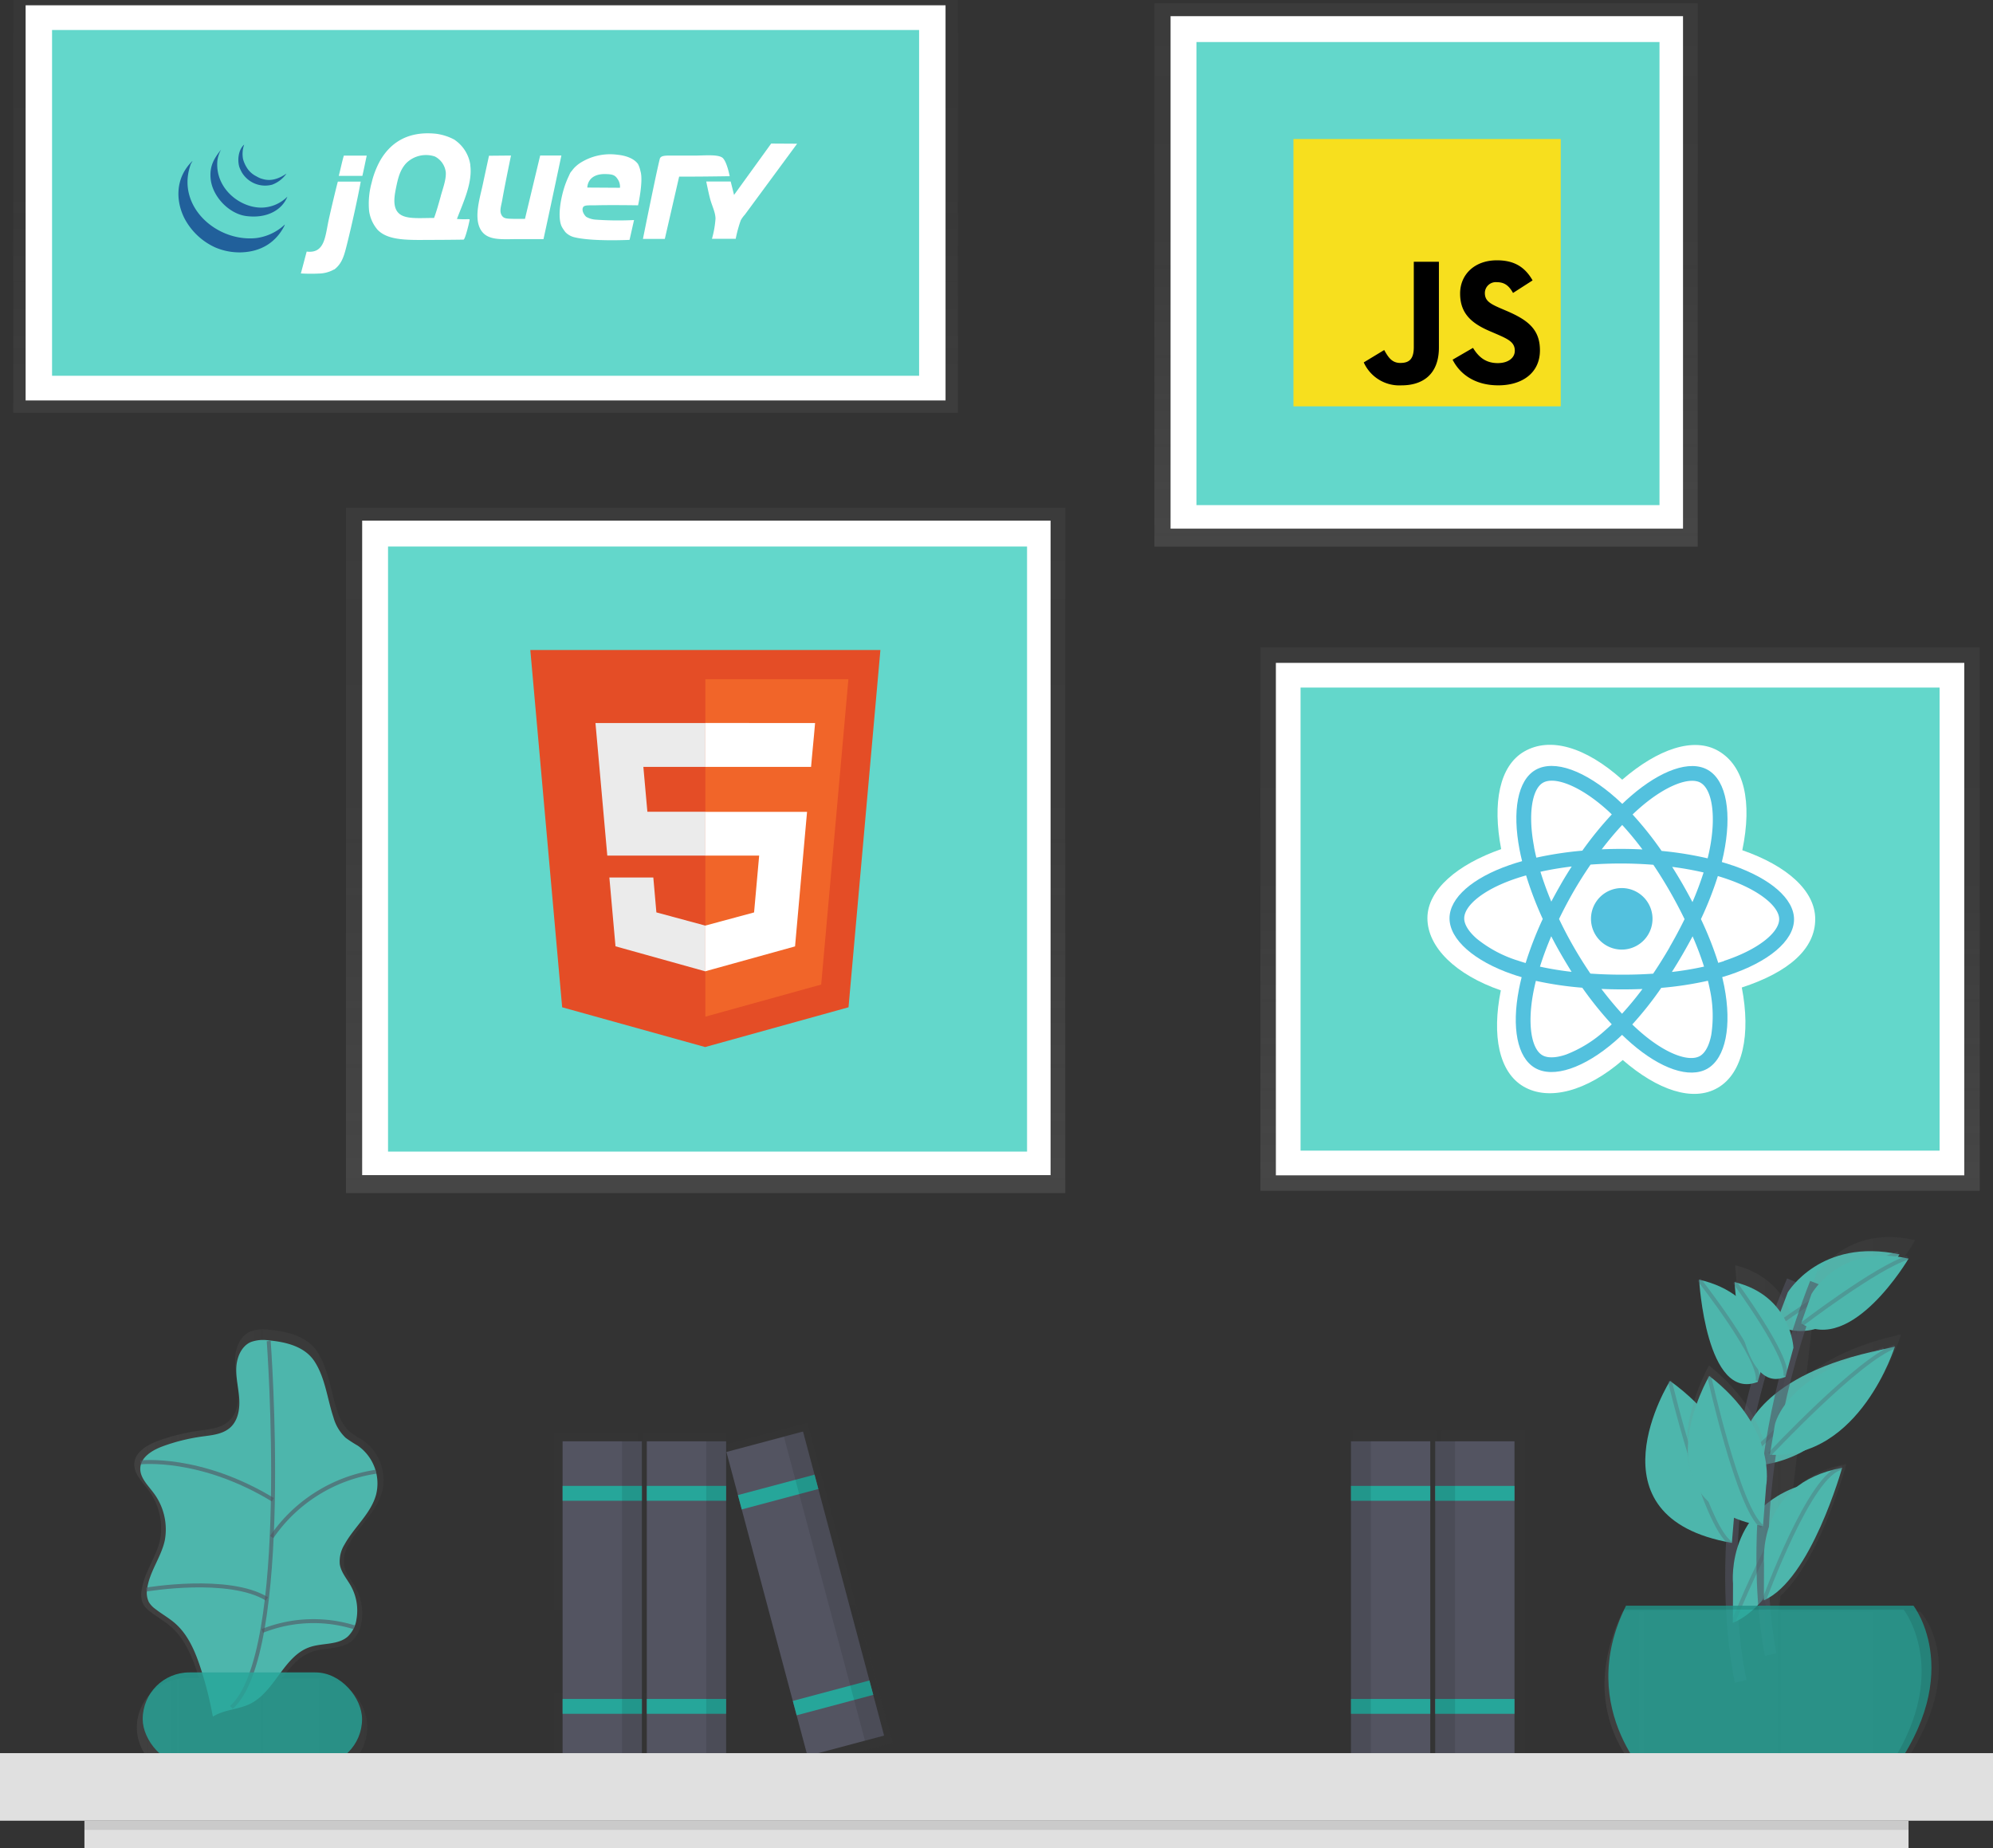 <svg xmlns="http://www.w3.org/2000/svg" xmlns:xlink="http://www.w3.org/1999/xlink" viewBox="0 0 503.681 467.1"><rect x="0" y="0" width="503.681" height="467.1" fill="#333333" stroke="none"/><defs><style>.a,.c,.o{fill:none;stroke:#535461;stroke-miterlimit:10;}.a{stroke-width:3px;}.a,.o{opacity:0.6;}.b{fill:#4db6ac;}.c{opacity:0.3;}.d{opacity:0.5;}.e{fill:url(#a);}.f{fill:#fff;}.g{fill:#63d7cb;}.h{fill:#21609b;}.i{fill:#53c1de;}.j{opacity:0.7;}.k,.t{opacity:0.1;}.l{fill:url(#c);}.m{fill:url(#d);}.n{fill:url(#e);}.p,.s{fill:#26a69a;}.p{opacity:0.8;}.q{fill:url(#g);}.r{fill:#535461;}.u{fill:url(#i);}.v{fill:#e0e0e0;}.w{fill:#f7df1e;}.x{fill:#e44d26;}.y{fill:#f16529;}.z{fill:#ebebeb;}</style><linearGradient id="a" x1="0.5" y1="1" x2="0.5" gradientUnits="objectBoundingBox"><stop offset="0" stop-color="gray" stop-opacity="0.251"/><stop offset="0.54" stop-color="gray" stop-opacity="0.122"/><stop offset="1" stop-color="gray" stop-opacity="0.102"/></linearGradient><linearGradient id="c" x1="-3.509" y1="1.65" x2="-3.509" y2="0.65" xlink:href="#a"/><linearGradient id="d" x1="-1.384" y1="1.65" x2="-1.384" y2="0.65" xlink:href="#a"/><linearGradient id="e" x1="0" y1="0.5" x2="1" y2="0.5" xlink:href="#a"/><linearGradient id="g" xlink:href="#a"/><linearGradient id="i" x1="0" y1="0.5" x2="1" y2="0.5" xlink:href="#a"/></defs><g transform="translate(-164.922 -911)"><path class="a" d="M904.928,692.992s-10.807-44.224,13.083-101.242" transform="translate(-300.069 642.907)"/><path class="b" d="M920.842,591.325s8.31-13.856,28.222-9.592c0,0-16.457,26.222-31.264,17.651Z" transform="translate(-304.1 646.264)"/><path class="b" d="M908.645,609.259s-.641-14.167-17.135-17.9c0,0,1.731,30.907,14.8,25.842Z" transform="translate(-297.177 643.028)"/><path class="b" d="M906.929,638.089s3.042-14.843,34.9-21.239c0,0-10.159,30.7-36.362,29.471Z" transform="translate(-300.853 635.126)"/><path class="b" d="M895.848,658.336s3.352-15.519-16.56-29.906c0,0-21.636,34.454,15.632,40.94Z" transform="translate(-292.314 631.537)"/><path class="b" d="M903.12,690.921s-2.313-21.936,22.734-26.2c0,0-9.142,30.631-22.771,36.1Z" transform="translate(-300.22 620.289)"/><path class="c" d="M918.15,599.864s21.614-15.45,30.719-18.114" transform="translate(-304.192 646.006)"/><path class="c" d="M905.41,646.156s26.166-26.111,36.406-29.306" transform="translate(-300.837 635.126)"/><path class="c" d="M891.51,591.37s15.927,20.246,14.792,25.58" transform="translate(-297.177 643.024)"/><path class="c" d="M881.47,628.43s8.531,36.234,15.36,41.03" transform="translate(-294.533 631.537)"/><path class="c" d="M903.09,700.954s13.65-35.192,22.756-36.234" transform="translate(-300.226 620.289)"/><g class="d" transform="translate(168.281 911)"><rect class="e" width="238.733" height="104.323" transform="translate(0)"/></g><rect class="f" width="232.488" height="99.863" transform="translate(171.397 912.337)"/><rect class="g" width="219.127" height="87.38" transform="translate(178.077 918.582)"/><path class="f" d="M501.762,141.7l6.565.038-13.2,17.916a7.677,7.677,0,0,0-1.043,1.433,33.271,33.271,0,0,0-1.28,4.684H486.8a24.73,24.73,0,0,0,.9-5.119c-.032-1.561-.832-3.116-1.28-4.684s-1.062-4.684-1.062-4.684h6.175l.851,3.4,9.387-12.989" transform="translate(-141.951 805.58)"/><path class="f" d="M431.666,143.73c1.209.729,1.958,4.761,1.958,4.761s-6.341.1-9.79.1h-2.982L417.23,164.34H411.7s3.442-17.123,4.261-20.226c.262-1,1.8-.832,4.409-.832h4.159c2.687,0,5.823-.346,7.141.454m-25.774,7.678a3.321,3.321,0,0,0-.582-2.182c-.64-1-1.248-1.229-2.95-1.28-4.812-.154-4.716,3.41-4.716,3.41Zm5.215-4.082c.7,2.559-.64,8.517-.64,8.517s-7.039-.115-10.878,0c-1.2.038-2.623-.128-2.982.429-.5.781.186,1.977.761,2.483a5.573,5.573,0,0,0,2.431.71,80.415,80.415,0,0,0,9.649.1l-1.133,5.01s-9.227.461-13.84-.64a4.7,4.7,0,0,1-2.342-1.28,7.3,7.3,0,0,1-.441-.6,5.6,5.6,0,0,1-.64-1.1c-1.056-2.809.122-8.19,1.28-11.07.134-.333.3-.755.48-1.12s.41-.953.582-1.222a6.021,6.021,0,0,1,.39-.48,7.137,7.137,0,0,1,.461-.582,8.774,8.774,0,0,1,1.491-1.28,14.086,14.086,0,0,1,9.6-2.131c1.574.16,3.948.723,5.119,2.342a7.146,7.146,0,0,1,.64,1.92Zm-25.39-4.063h5.368s-2.995,14.192-4.517,21.115h-6.175c-4.313,0-8.158.537-9.8-2.559s-.07-7.934.64-11.287c.505-2.374,1.561-7.218,1.561-7.218l5.56-.051s-1.574,7.55-2.227,11.319c-.237,1.35-.717,2.623-.211,3.622s1.152,1.017,3.2,1.062h2.771l3.839-16M360.6,153.513c.563-2,1.382-4.159,1.28-5.964a5.119,5.119,0,0,0-2.771-4.044,7.09,7.09,0,0,0-7.237,1.7c-1.51,1.638-2.022,3.545-2.559,6.175-.4,1.952-.723,4.012,0,5.535,1.28,2.694,5.279,2.105,9.6,2.131.64-1.715,1.165-3.634,1.7-5.535Zm7.454-7.877c.64,4.479-1.74,9.38-3.359,13.661,1.651.147,3.1,0,3.2.1s-1.107,5.119-1.529,5.119c-1.28.032-5.656.07-7.467.07-5.912,0-11.447.384-14.263-2.559a9.272,9.272,0,0,1-2.131-4.684,19.836,19.836,0,0,1,.64-7.237,21.909,21.909,0,0,1,2.131-5.535c2.483-4.338,6.808-7.557,14.077-6.815a13.494,13.494,0,0,1,4.684,1.491c.09.051.39.294.461.339a9.267,9.267,0,0,1,3.583,6.053Zm-26.164-2.316c-.358,1.632-.717,3.474-1.094,5.087h-5.964c.461-1.785.813-3.558,1.28-5.119h5.759m-7.25,6.571h5.759c-.749,4.159-2.239,10.878-3.4,15.542-.729,2.924-1.216,5.055-3.2,6.6-.179.141-.282.07-.429.211a8.18,8.18,0,0,1-2.982.851,42.871,42.871,0,0,1-5.119,0c.486-1.785,1.037-3.922,1.472-5.522,4.543.55,4.658-3.743,5.535-7.877.512-2.387,2.048-8.837,2.342-9.8" transform="translate(-84.293 807.038)"/><path class="h" d="M303.79,164.653l-.122.32c-2.1,4.089-5.816,6.6-11.127,6.706a15.555,15.555,0,0,1-6.4-1.28,16.5,16.5,0,0,1-7.678-7.237c-2.195-4.255-2.559-10.167,1.971-14.582.07,0-.557.96-.486.96l-.128.41c-3.289,10.3,6.847,19.126,16.694,18.115a12.938,12.938,0,0,0,7.237-3.4" transform="translate(-66.877 803.103)"/><path class="h" d="M302.385,158.742a9.425,9.425,0,0,0,6.6-2.771c-1.344,3.4-5.228,5.592-10.43,4.895-4.364-.582-8.517-4.972-8.958-9.368-.314-3.2.8-5.119,2.643-7.429a7.775,7.775,0,0,0-.934,2.745c-.691,6.955,5.567,11.927,11.076,11.927" transform="translate(-71.436 804.727)"/><path class="h" d="M312.705,149.458a7.749,7.749,0,0,1-3.583,2.764,6.855,6.855,0,0,1-7.678-3.1,9.6,9.6,0,0,1-.64-1.382c-.505-1.715-.275-4.313,1.235-5.656a7.039,7.039,0,0,0-.281,3.724,8.272,8.272,0,0,0,1.024,2.24,5.9,5.9,0,0,0,2.342,2.067,6.214,6.214,0,0,0,1.177.563c.979.288,3.039,1.043,6.367-1.216" transform="translate(-75.402 805.443)"/><rect class="e" width="181.779" height="137.308" transform="translate(483.465 1074.613)"/><rect class="f" width="173.979" height="129.508" transform="translate(487.368 1078.516)"/><rect class="g" width="161.495" height="117.025" transform="translate(493.607 1084.755)"/><path class="f" d="M770.2,422.946c0,7.4,7.186,14.339,18.556,18.268-2.31,11.447-.473,20.693,5.759,24.315,6.4,3.718,15.965,1.19,25.057-6.712,8.817,7.634,17.737,10.66,23.982,7.039,6.4-3.692,8.4-13.546,6.1-25.364,11.882-3.884,18.556-9.758,18.556-17.276,0-7.23-7.2-13.508-18.428-17.417,2.56-12.3.454-21.314-6.034-25.083-6.252-3.634-15.3-.512-24.315,7.262-9.3-8.318-18.249-10.878-24.75-7.134-6.271,3.6-8.088,13-5.842,24.68C777.853,409.368,770.219,415.741,770.2,422.946Z" transform="translate(-244.536 720.062)"/><path class="i" d="M850.55,412.681q-1.388-.48-2.8-.889.237-.953.441-1.92c2.156-10.289.793-18.594-3.935-21.34-4.53-2.636-11.972.077-19.49,6.578q-1.113.966-2.176,1.984-.7-.685-1.44-1.337c-7.838-7.007-15.709-9.969-20.476-7.25-4.543,2.611-5.912,10.4-4.037,20.175q.282,1.452.64,2.886c-1.113.314-2.195.64-3.2,1-9.227,3.2-15.126,8.2-15.146,13.437,0,5.394,6.283,10.827,15.875,14.141q1.165.4,2.355.742-.39,1.542-.691,3.1c-1.849,9.6-.454,17.206,4.063,19.836,4.665,2.713,12.516-.038,20.181-6.687q.909-.787,1.824-1.67,1.145,1.107,2.348,2.156c7.378,6.4,14.678,8.958,19.2,6.4,4.677-2.687,6.219-10.878,4.281-20.821q-.224-1.139-.512-2.329.825-.243,1.619-.5c9.988-3.289,16.528-8.632,16.528-14.1,0-5.241-6.04-10.334-15.433-13.6Z" transform="translate(-247.68 717.056)"/><path class="f" d="M850.4,438.914c-.473.154-.966.307-1.465.454a87.274,87.274,0,0,0-4.37-11.057,87.244,87.244,0,0,0,4.274-10.878c.889.262,1.753.538,2.559.825,8.049,2.8,12.951,6.917,12.938,10.071,0,3.366-5.33,7.717-13.955,10.545Zm-3.6,7.077a31.727,31.727,0,0,1,.384,11.518c-.525,2.8-1.574,4.652-2.867,5.394-2.751,1.58-8.613-.506-14.922-5.97q-1.088-.941-2.182-2a87.392,87.392,0,0,0,7.326-9.246,86.815,86.815,0,0,0,11.793-1.8q.262,1.075.467,2.105ZM810.59,462.5c-2.681.941-4.818.96-6.1.211-2.739-1.593-3.839-7.678-2.278-15.907q.282-1.452.64-2.886a87.456,87.456,0,0,0,11.729,1.734,90.5,90.5,0,0,0,7.442,9.246q-.813.781-1.664,1.523a31.53,31.53,0,0,1-9.764,6.072Zm-12.484-23.765a31.425,31.425,0,0,1-10.135-5.426c-2.156-1.856-3.238-3.7-3.231-5.183,0-3.2,4.748-7.2,12.637-9.924q1.485-.512,3-.934a89.206,89.206,0,0,0,4.21,11.006,90.539,90.539,0,0,0-4.325,11.134q-1.094-.313-2.156-.685Zm4.3-28.64c-1.612-8.369-.505-14.672,2.233-16.246,2.918-1.676,9.348.749,16.118,6.8.435.384.87.793,1.28,1.209a89.142,89.142,0,0,0-7.448,9.156,90.861,90.861,0,0,0-11.62,1.766q-.326-1.337-.589-2.687Zm37.528,9.38q-1.28-2.208-2.636-4.364a80.246,80.246,0,0,1,7.934,1.414,79.36,79.36,0,0,1-2.809,7.486Q841.214,421.721,839.935,419.475Zm-15.273-14.966a79.552,79.552,0,0,1,5.119,6.2q-5.119-.262-10.289-.032c1.7-2.227,3.436-4.293,5.183-6.168Zm-15.44,14.9q-1.28,2.22-2.47,4.479c-1.075-2.559-2-5.119-2.745-7.544q3.724-.825,7.9-1.331Q810.5,417.184,809.221,419.4ZM811.9,441.64a79.163,79.163,0,0,1-8.017-1.318c.774-2.483,1.734-5.055,2.847-7.678q1.171,2.284,2.457,4.511t2.694,4.485Zm12.733,10.6q-2.64-2.879-5.221-6.283,2.5.109,5.119.115t5.253-.1a79.074,79.074,0,0,1-5.17,6.264Zm17.814-19.605a78.958,78.958,0,0,1,2.9,7.678,78.9,78.9,0,0,1-8.126,1.356q1.389-2.182,2.687-4.421t2.559-4.607Zm-5.759,2.739q-1.99,3.43-4.2,6.725c-2.559.179-5.253.262-7.973.256s-5.343-.1-7.883-.275q-2.246-3.3-4.236-6.763t-3.692-7.038q1.728-3.57,3.724-7.039h0q1.99-3.43,4.242-6.706c2.56-.186,5.247-.282,7.928-.275s5.356.122,7.941.326q2.207,3.283,4.172,6.712t3.718,7.019q-1.753,3.583-3.762,7.038Zm7.806-41.508c2.911,1.689,4.025,8.472,2.163,17.359q-.185.87-.4,1.728a89.1,89.1,0,0,0-11.633-1.875,87.381,87.381,0,0,0-7.333-9.208q.979-.941,2.009-1.83C835.75,394.463,841.765,392.274,844.5,393.861Z" transform="translate(-249.773 714.959)"/><path class="i" d="M842.61,435.74a7.774,7.774,0,1,1-7.8,7.749,7.774,7.774,0,0,1,7.8-7.749" transform="translate(-267.805 699.686)"/><g class="j" transform="translate(506.839 1272.548)"><g class="k" transform="translate(22.421)"><path class="l" d="M590.5,565.04v83.733H569.4V565.04h21.1Z" transform="translate(-569.4 -565.04)"/></g><g class="k" transform="translate(0)"><path class="m" d="M555.463,565.04v83.733h-21.1V565.04h21.1Z" transform="translate(-534.36 -565.04)"/></g></g><g class="j" transform="translate(198.862 1246.956)"><path class="n" d="M322.085,651.037a12.228,12.228,0,0,0-4.85-12.964,36.113,36.113,0,0,1-3.251-2.1,11.948,11.948,0,0,1-3.257-5.458c-1.625-4.889-2.137-10.366-4.991-14.781-2.6-4.018-7.678-5.2-12.157-5.592a9.612,9.612,0,0,0-4.844.454c-2.5,1.133-3.692,4.082-3.8,6.821s.6,5.445.781,8.184-.307,5.759-2.329,7.6-4.914,2.073-7.589,2.444a50.263,50.263,0,0,0-10.289,2.559c-2.8,1.017-5.906,2.854-6.04,5.823-.109,2.431,1.849,4.364,3.327,6.3a16.111,16.111,0,0,1,3.2,12.8c-.928,4.421-4.127,8.408-4.7,12.989a5.637,5.637,0,0,0,.461,3.43,6.277,6.277,0,0,0,1.74,1.843c1.728,1.337,3.654,2.406,5.285,3.839,3.4,3.014,5.253,7.4,6.674,11.722.134.416.256.838.39,1.28H272.5a12.42,12.42,0,0,0-12.388,12.388h0A12.42,12.42,0,0,0,272.5,723h33.446a12.42,12.42,0,0,0,12.388-12.388h0a12.42,12.42,0,0,0-12.388-12.388h-9.169c2.169-2.9,4.434-5.631,7.781-6.75s7.4-.461,10.02-2.8a7.851,7.851,0,0,0,2.271-4.479,13.437,13.437,0,0,0-1.465-8.92c-1.056-1.881-2.6-3.59-2.931-5.72a8.337,8.337,0,0,1,1.28-5.279C316.243,659.676,320.715,656.086,322.085,651.037Z" transform="translate(-259.463 -610.044)"/></g><path class="b" d="M294.326,614.337a9.132,9.132,0,0,0-4.613.435c-2.38,1.075-3.513,3.89-3.622,6.5s.576,5.183.742,7.794-.294,5.477-2.22,7.243-4.677,1.977-7.23,2.329a47.863,47.863,0,0,0-9.8,2.431c-2.662.966-5.624,2.719-5.759,5.548-.1,2.31,1.766,4.159,3.167,6a15.343,15.343,0,0,1,3.039,12.215c-.889,4.236-3.929,8-4.479,12.369a5.368,5.368,0,0,0,.442,3.27,5.975,5.975,0,0,0,1.657,1.753c1.645,1.28,3.481,2.291,5.036,3.666,3.244,2.873,5,7.039,6.354,11.159a90.392,90.392,0,0,1,3.129,12.375c2.8-1.8,6.4-1.772,9.393-3.231,6.354-3.116,8.485-12.157,15.19-14.378,3.2-1.062,7.038-.442,9.54-2.662a7.48,7.48,0,0,0,2.163-4.287,12.8,12.8,0,0,0-1.414-8.491c-1-1.792-2.47-3.417-2.79-5.445a8.064,8.064,0,0,1,1.2-5.029c2.412-4.383,6.674-7.781,7.973-12.612a11.645,11.645,0,0,0-4.6-12.33,34.411,34.411,0,0,1-3.091-2,11.255,11.255,0,0,1-3.1-5.2c-1.548-4.652-2.041-9.873-4.754-14.077C303.406,615.84,298.594,614.727,294.326,614.337Z" transform="translate(-61.451 635.4)"/><path class="o" d="M307.238,614.64s5.9,79.023-9.438,92.588" transform="translate(-74.407 635.257)"/><rect class="p" width="55.438" height="23.592" rx="11.796" transform="translate(200.984 1333.642)"/><path class="o" d="M261.86,662.513s15.075-1.76,33.484,9.438" transform="translate(-61.464 618.052)"/><path class="o" d="M313.73,682.768A38.955,38.955,0,0,1,340.1,666.26" transform="translate(-80.145 616.667)"/><path class="o" d="M264.16,712.206s20.9-3.545,30.5,2.355" transform="translate(-62.293 600.5)"/><path class="o" d="M310,727.736a34.94,34.94,0,0,1,23.246-.934" transform="translate(-78.801 595.432)"/><g class="j" transform="translate(304.943 1270.565)"><g class="k" transform="translate(0 2.623)"><path class="e" d="M218.83,566.04v83.733h21.1V566.04h-21.1Z" transform="translate(-218.83 -566.04)"/></g><g class="k" transform="translate(22.421 2.623)"><path class="q" d="M253.87,566.04v83.733h21.1V566.04h-21.1Z" transform="translate(-253.87 -566.04)"/></g><g class="k" transform="translate(43.632)"><path class="e" d="M328.982,642.844l-17.5-65.612h0l-1.017-3.82h0l-3.059-11.473-20.386,5.439,3.059,11.466h0l.813,3.046,13.8,51.739h0l1.024,3.826h0l2.886,10.826Z" transform="translate(-287.02 -561.94)"/></g></g><rect class="r" width="20.034" height="79.509" transform="translate(307.106 1275.236)"/><rect class="s" width="20.034" height="3.756" transform="translate(307.106 1286.504)"/><rect class="s" width="20.034" height="3.756" transform="translate(307.106 1340.342)"/><rect class="t" width="5.01" height="79.509" transform="translate(322.13 1275.236)"/><rect class="r" width="20.034" height="79.509" transform="translate(328.388 1275.236)"/><rect class="s" width="20.034" height="3.756" transform="translate(328.388 1286.504)"/><rect class="s" width="20.034" height="3.756" transform="translate(328.388 1340.342)"/><rect class="t" width="5.01" height="79.509" transform="translate(343.412 1275.236)"/><rect class="r" width="20.034" height="79.509" transform="translate(348.508 1277.935) rotate(-14.93)"/><rect class="s" width="20.034" height="3.756" transform="translate(351.414 1288.824) rotate(-14.93)"/><rect class="s" width="20.034" height="3.756" transform="translate(365.289 1340.844) rotate(-14.93)"/><rect class="t" width="5.01" height="79.509" transform="translate(363.034 1274.066) rotate(-14.93)"/><rect class="r" width="20.034" height="79.509" transform="translate(547.669 1354.745) rotate(180)"/><rect class="s" width="20.034" height="3.756" transform="translate(547.669 1290.266) rotate(180)"/><rect class="s" width="20.034" height="3.756" transform="translate(547.669 1344.104) rotate(180)"/><rect class="t" width="5.01" height="79.509" transform="translate(532.645 1354.745) rotate(180)"/><rect class="r" width="20.034" height="79.509" transform="translate(526.387 1354.745) rotate(180)"/><rect class="s" width="20.034" height="3.756" transform="translate(526.387 1290.266) rotate(180)"/><rect class="s" width="20.034" height="3.756" transform="translate(526.387 1344.104) rotate(180)"/><rect class="t" width="5.01" height="79.509" transform="translate(511.363 1354.745) rotate(180)"/><g class="j" transform="translate(570.429 1223.606)"><path class="u" d="M919.951,668.231H884.17l.474-4.025c10.11-9.073,16.636-33.273,16.636-33.273a3.377,3.377,0,0,0-.429.09,25.078,25.078,0,0,0-13.1,6.559l1.28-10.7c18.678-4.025,26.081-28.73,26.081-28.73-11.921,2.643-19.349,6.738-23.963,10.615l1.817-15.728c12.625,4.332,25.7-18.69,25.7-18.69l-.5-.1.243-.16-.371.134c-13.955-3.007-21.416,4.972-23.841,8.286l.179-1.542q-.557,1.459-1.075,2.9h0v.038q-1.459,4.018-2.713,7.934h0q-1.075,3.347-2.009,6.616h0s-.576-14.077-15.4-17.763c0,0,1.555,30.669,13.3,25.646h0q-1.632,6.642-2.745,12.88h0q-.736,4.057-1.28,7.928l-.07.077.07-.058v.2h0q-.493,3.494-.845,6.808c.23-4.255-.55-16.56-15.043-28.154,0,0-19.253,33.868,13.584,40.529l.218.186-.051-.154.3.064.134-1.74a182.5,182.5,0,0,0,.115,21.787h0c.032.5.07.985.1,1.459H844.786c-13.8,28.557,7.678,44.2,7.678,44.2h59.309C934.758,683.351,919.951,668.231,919.951,668.231ZM881.4,635.777Z" transform="translate(-840.16 -573.551)"/></g><path class="a" d="M904.608,685.631s-9.387-41.009,11.364-93.881" transform="translate(-292.179 643.501)"/><path class="p" d="M846.134,719.16h72.637s14.327,18.281-7.909,45.43H853.55S832.8,745.842,846.134,719.16Z" transform="translate(-270.273 597.616)"/><path class="b" d="M920.443,590.569s7.218-12.849,24.513-8.894c0,0-14.295,24.315-27.156,16.368Z" transform="translate(-297.692 647.401)"/><path class="b" d="M906.393,607.958s-.557-13.136-14.883-16.6c0,0,1.5,28.659,12.855,23.963Z" transform="translate(-288.224 643.641)"/><path class="b" d="M906.737,636.545s2.643-13.763,30.317-19.7c0,0-8.824,28.467-31.584,27.328Z" transform="translate(-293.252 634.461)"/><path class="b" d="M892.851,656.162s2.911-14.391-14.384-27.732c0,0-18.793,31.948,13.578,37.963Z" transform="translate(-281.573 630.291)"/><path class="b" d="M903.113,689.016s-2.009-20.341,19.746-24.3c0,0-7.941,28.4-19.778,33.471Z" transform="translate(-292.385 617.221)"/><path class="c" d="M918.15,598.546s18.774-14.327,26.682-16.8" transform="translate(-297.819 647.102)"/><path class="c" d="M905.41,644.025s22.728-24.212,31.622-27.175" transform="translate(-293.23 634.461)"/><path class="c" d="M891.51,591.37s13.834,18.774,12.848,23.72" transform="translate(-288.224 643.637)"/><path class="c" d="M881.47,628.43s7.41,33.6,13.341,38.046" transform="translate(-284.609 630.291)"/><path class="c" d="M903.09,698.319s11.857-32.633,19.765-33.6" transform="translate(-292.395 617.221)"/><g class="k" transform="translate(575.381 1316.776)"><path d="M921.017,719.16H848.38c-.166.333-.32.64-.48.985h70.641s13.975,17.839-7.115,44.471H913.1C935.344,737.441,921.017,719.16,921.017,719.16Z" transform="translate(-847.9 -719.16)"/></g><rect class="v" width="503.681" height="17.072" transform="translate(164.922 1354.041)"/><rect class="v" width="460.996" height="6.987" transform="translate(186.261 1371.113)"/><rect class="t" width="460.996" height="2.329" transform="translate(186.261 1371.113)"/><g transform="translate(456.669 911.817)"><rect class="e" width="137.308" height="137.308"/><rect class="f" width="129.508" height="129.508" transform="translate(4.086 3.269)"/><rect class="g" width="117.025" height="117.025" transform="translate(10.624 9.807)"/><g transform="translate(35.14 34.323)"><path class="w" d="M585,276.09h67.549v67.544H585Z" transform="translate(-585 -276.09)"/><path d="M654.21,421.266l5.169-3.129c1,1.768,1.9,3.265,4.081,3.265,2.087,0,3.4-.816,3.4-3.989V395.83h6.348V417.5c0,6.573-3.85,9.566-9.476,9.566a9.852,9.852,0,0,1-9.52-5.8m22.444-.68,5.167-2.993c1.36,2.223,3.129,3.85,6.258,3.85,2.631,0,4.307-1.314,4.307-3.129,0-2.177-1.722-2.947-4.62-4.217l-1.586-.68c-4.579-1.948-7.618-4.4-7.618-9.566,0-4.761,3.627-8.388,9.294-8.388,4.035,0,6.93,1.407,9.022,5.077l-4.941,3.175c-1.088-1.951-2.266-2.721-4.081-2.721a2.763,2.763,0,0,0-3.039,2.721c0,1.9,1.178,2.675,3.9,3.85l1.586.68c5.39,2.31,8.434,4.669,8.434,9.974,0,5.714-4.489,8.842-10.524,8.842-5.9,0-9.7-2.823-11.55-6.484" transform="translate(-636.445 -364.821)"/></g></g><g transform="translate(252.364 1039.303)"><rect class="e" width="181.779" height="173.198"/><rect class="f" width="173.979" height="165.398" transform="translate(4.086 3.269)"/><rect class="g" width="161.495" height="152.914" transform="translate(10.624 9.807)"/><g transform="translate(46.581 35.958)"><path class="x" d="M986.709,337.49l-8.061,90.293-36.234,10.05-36.133-10.05L898.23,337.49Z" transform="translate(-898.23 -337.49)"/><path class="y" d="M981.86,436.729l29.278-8.114,6.876-77.164H981.86Z" transform="translate(-937.623 -344.066)"/><path class="z" d="M941.463,383.466H957.13V372.39H929.36l.264,2.973,2.724,30.521h24.787V394.807H942.478Zm2.518,27.955H932.872l1.55,17.392,22.661,6.316h.053V423.572h-.048l-12.335-3.332Z" transform="translate(-912.893 -353.929)"/><path class="f" d="M981.79,405.879h13.637l-1.286,14.367-12.351,3.332v11.547l22.708-6.295.164-1.872,2.6-29.161.27-2.973H981.79V405.9Zm0-22.444v.026h26.755l.222-2.491.529-5.618.264-2.973H981.79v11.05Z" transform="translate(-937.59 -353.925)"/></g></g></g></svg>